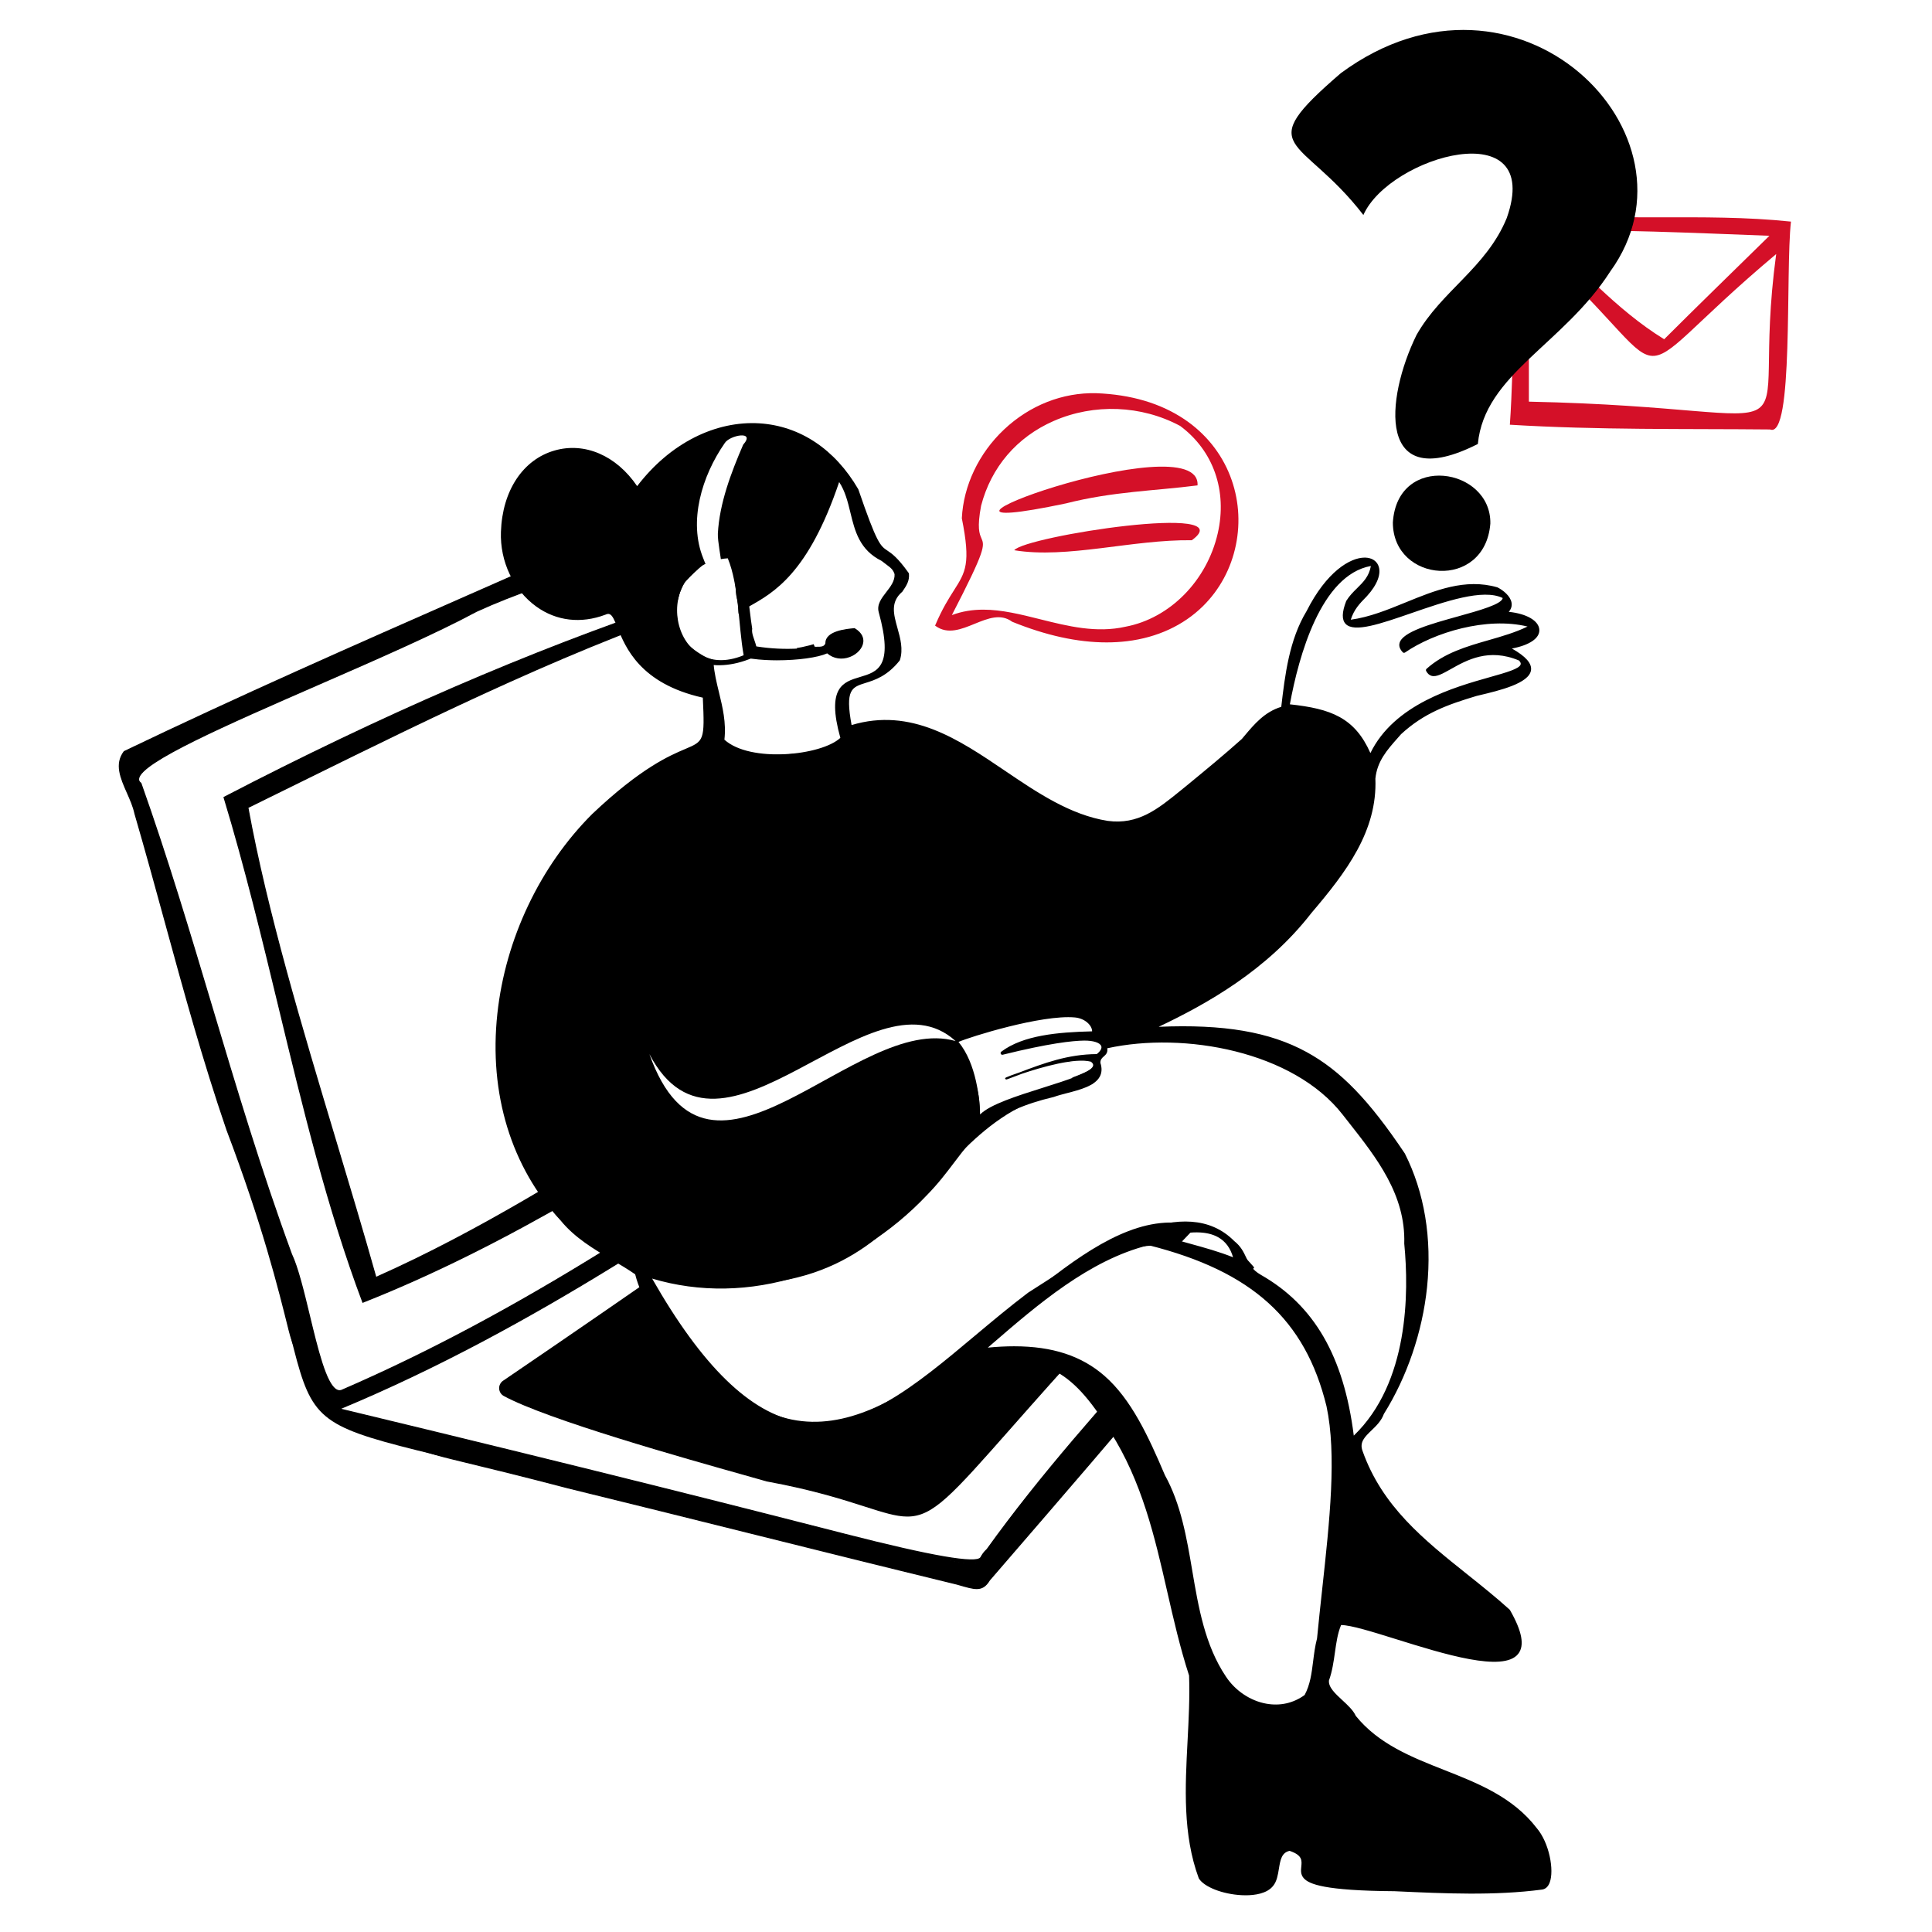 <svg width="245" height="245" viewBox="0 0 245 245" fill="none" xmlns="http://www.w3.org/2000/svg">
<rect x="0" y="0" width="245" height="245" fill="#333333" stroke="none"/>
<g clip-path="url(#clip0_793_16440)">
<path d="M0 0H245V245H0V0Z" fill="white"/>
<g clip-path="url(#clip1_793_16440)">
<path d="M16.748 96.807L41.676 178.596L124.299 200.167L169.273 145.855L120.83 129.934L94.785 63.577L16.748 96.807Z" fill="white"/>
<path d="M121.172 128.646C126.875 134.989 175.063 142.697 170.236 146.294C156.176 164.916 141.165 182.209 125.488 200.364C124.555 201.902 123.61 201.531 121.373 200.89C104.741 196.842 88.829 192.794 71.989 188.672C27.397 176.962 45.534 187.409 28.779 143.273C24.199 129.895 21.096 116.839 17.11 103.165C16.537 100.434 13.977 97.663 15.752 95.308C32.58 87.235 48.799 80.191 66.022 72.601C100.195 61.438 92.988 60.6 98.127 69.174C106.107 89.189 113.723 108.196 121.172 128.646L121.172 128.646ZM93.983 64.698C83.715 70.465 71.519 72.441 60.418 77.525C46.433 85.068 14.152 96.675 17.868 99.327C24.933 119.241 29.59 138.969 36.961 159.042C39.103 163.563 40.652 177.21 43.312 176.316C70.865 164.4 94.135 147.067 119.265 130.043C111.422 109.044 103.028 86.182 93.984 64.698L93.983 64.698ZM121.8 131.038C96.652 148.139 71.704 166.77 43.06 178.666C134.65 200.717 121.511 199.776 125.175 196.478C137.804 178.869 154.09 163.749 167.486 146.249C152.777 140.817 136.094 137.939 121.8 131.038Z" fill="black"/>
<path d="M123.861 201.515C123.295 201.515 122.604 201.316 121.687 201.05L121.354 200.954C112.49 198.797 103.66 196.597 95.121 194.47C87.606 192.597 79.835 190.661 71.973 188.737C66.118 187.199 61.303 186.034 57.434 185.097C45.542 182.219 38.598 176.756 36.6 168.709C35.272 163.362 33.265 155.28 28.716 143.297C25.688 134.452 23.356 125.936 20.888 116.919C19.663 112.446 18.397 107.821 17.045 103.184C16.861 102.307 16.468 101.418 16.088 100.558C15.256 98.675 14.47 96.896 15.697 95.268L15.707 95.254L15.722 95.247C30.524 88.146 44.749 81.888 59.809 75.262C61.871 74.355 63.933 73.448 65.995 72.539C74.461 69.773 80.314 67.668 84.587 66.131C91.469 63.656 95.454 63.6 96.545 65.964C96.938 66.816 97.427 67.876 98.185 69.14L99.352 72.065C106.96 91.142 114.145 109.159 121.23 128.611C124.088 131.764 137.677 135.308 149.668 138.434C160.724 141.317 170.272 143.806 170.631 145.642C170.681 145.895 170.564 146.131 170.284 146.342C156.72 164.305 142.381 180.907 127.199 198.486L125.539 200.408C125.044 201.225 124.543 201.515 123.861 201.515ZM15.795 95.362C14.63 96.924 15.398 98.663 16.211 100.504C16.594 101.37 16.99 102.265 17.176 103.151C18.526 107.785 19.793 112.41 21.017 116.884C23.485 125.898 25.817 134.413 28.843 143.251C33.394 155.24 35.402 163.326 36.73 168.677C38.715 176.671 45.627 182.101 57.465 184.967C61.335 185.903 66.151 187.069 72.006 188.607C79.867 190.531 87.638 192.467 95.153 194.339C103.693 196.467 112.522 198.667 121.389 200.824L121.724 200.921C123.738 201.503 124.571 201.745 125.43 200.329L127.097 198.398C142.279 180.819 156.62 164.215 170.182 146.254L170.196 146.24C170.44 146.058 170.539 145.871 170.499 145.668C170.157 143.915 160.188 141.316 149.634 138.564C137.612 135.43 123.986 131.877 121.121 128.691L121.108 128.669C114.022 109.215 106.836 91.194 99.227 72.115L98.065 69.199C97.308 67.939 96.817 66.875 96.423 66.02C95.367 63.731 91.436 63.81 84.633 66.257C80.359 67.795 74.505 69.9 66.043 72.665C63.984 73.572 61.924 74.479 59.864 75.385C44.809 82.009 30.59 88.264 15.795 95.362ZM123.123 198.318C121.562 198.318 117.777 197.35 107.262 194.659C95.701 191.702 76.353 186.751 43.043 178.731L42.843 178.683L43.033 178.604C67.309 168.522 89.149 153.45 110.271 138.873C114.037 136.274 117.931 133.587 121.761 130.983L121.793 130.961L121.828 130.978C130.422 135.126 139.996 137.853 149.256 140.491C155.347 142.226 161.645 144.02 167.509 146.186L167.595 146.217L167.539 146.289C161.37 154.349 154.488 162.015 147.833 169.428C140.07 178.076 132.041 187.019 125.229 196.517L125.22 196.528C124.802 196.904 124.605 197.252 124.446 197.533C124.175 198.012 124.001 198.319 123.123 198.319L123.123 198.318ZM43.275 178.649C76.462 186.64 95.758 191.577 107.295 194.529C118.182 197.315 123.86 198.294 124.329 197.466C124.492 197.179 124.694 196.821 125.124 196.433C131.94 186.931 139.968 177.987 147.733 169.338C154.367 161.949 161.225 154.309 167.377 146.28C161.542 144.131 155.278 142.346 149.219 140.62C139.966 137.984 130.4 135.259 121.805 131.116C117.985 133.713 114.103 136.392 110.348 138.984C89.275 153.526 67.487 168.562 43.275 178.649H43.275ZM43.062 176.425C42.917 176.425 42.775 176.386 42.634 176.308C41.267 175.553 40.194 171.1 39.156 166.794C38.443 163.832 37.704 160.769 36.9 159.071C33.02 148.505 29.844 137.875 26.772 127.595C24.011 118.355 21.157 108.801 17.811 99.369C17.585 99.201 17.483 98.994 17.509 98.753C17.733 96.608 28.679 91.831 40.267 86.774C47.634 83.559 55.252 80.234 60.386 77.465C65.272 75.227 70.428 73.573 75.413 71.972C81.7 69.954 88.201 67.868 93.95 64.639L94.016 64.602L94.045 64.671C102.1 83.806 109.538 103.762 116.732 123.06C117.604 125.4 118.469 127.721 119.328 130.02L119.346 130.069L119.302 130.099C115.29 132.817 111.269 135.581 107.381 138.255C86.356 152.709 66.498 166.362 43.339 176.378C43.25 176.409 43.156 176.424 43.062 176.425ZM93.95 64.793C88.205 68.008 81.724 70.088 75.454 72.101C70.472 73.7 65.321 75.353 60.445 77.586C55.311 80.356 47.691 83.681 40.321 86.897C28.769 91.939 17.858 96.7 17.642 98.767C17.622 98.965 17.708 99.131 17.907 99.272L17.924 99.285L17.931 99.305C21.281 108.745 24.138 118.308 26.901 127.557C29.972 137.835 33.148 148.463 37.024 159.019C37.832 160.724 38.572 163.794 39.287 166.762C40.318 171.04 41.384 175.464 42.699 176.19C42.897 176.3 43.09 176.32 43.291 176.252C66.432 166.244 86.285 152.594 107.304 138.144C111.178 135.48 115.184 132.726 119.183 130.017C118.323 127.714 117.464 125.411 116.606 123.107C109.421 103.833 101.993 83.903 93.95 64.793H93.95Z" fill="black"/>
<path d="M28.411 101.112C46.615 91.661 65.608 83.129 85.483 76.433C94.82 72.752 91.492 71.463 97.348 86.659C100.527 96.568 113.842 128.137 109.031 129.159C88.511 142.125 68.879 156.094 46.012 165.138C38.424 144.982 34.891 122.434 28.411 101.112V101.112ZM47.668 161.995C68.724 152.657 87.422 138.436 107.936 127.014C103.059 110.057 97.26 92.971 92.1 75.665C71.306 82.356 51.437 92.597 31.433 102.403C34.819 121.004 42.145 142.364 47.668 161.995Z" fill="black"/>
<path d="M45.974 165.225L45.95 165.161C41.484 153.3 38.361 140.355 35.34 127.836C33.214 119.023 31.015 109.909 28.347 101.132L28.331 101.078L28.381 101.053C48.508 90.603 67.179 82.529 85.462 76.37C86.709 75.878 87.748 75.421 88.582 75.054C90.493 74.213 91.546 73.75 92.312 74.089C93.192 74.479 93.661 75.888 94.689 78.975C95.306 80.828 96.151 83.365 97.412 86.635C98.163 88.978 99.473 92.509 100.989 96.597C105.482 108.71 111.635 125.3 109.8 128.632C109.623 128.953 109.373 129.152 109.057 129.222C105.297 131.599 101.506 134.048 97.84 136.416C81.555 146.935 64.716 157.813 46.037 165.2L45.973 165.225L45.974 165.225ZM28.492 101.146C31.154 109.911 33.348 119.007 35.471 127.805C38.485 140.298 41.602 153.214 46.051 165.05C64.692 157.668 81.506 146.807 97.767 136.303C101.436 133.932 105.231 131.481 108.995 129.102L109.017 129.093C109.303 129.033 109.52 128.861 109.682 128.567C111.488 125.289 105.347 108.732 100.863 96.644C99.346 92.554 98.036 89.022 97.285 86.68C96.025 83.41 95.179 80.871 94.562 79.017C93.547 75.969 93.083 74.578 92.257 74.212C91.546 73.897 90.512 74.351 88.636 75.177C87.801 75.544 86.761 76.002 85.508 76.496C67.243 82.65 48.595 90.712 28.492 101.146V101.146ZM47.625 162.088L47.604 162.013C45.991 156.281 44.189 150.284 42.447 144.484C38.179 130.277 33.765 115.587 31.368 102.416L31.358 102.366L31.404 102.343C33.626 101.254 35.846 100.159 38.066 99.065C55.531 90.454 73.591 81.551 92.08 75.601L92.145 75.58L92.165 75.646C94.464 83.357 96.925 91.135 99.305 98.658C102.251 107.967 105.297 117.594 108.001 126.995L108.015 127.046L107.969 127.072C100.126 131.439 92.438 136.285 85.003 140.972C73.058 148.501 60.705 156.287 47.696 162.057L47.625 162.088ZM31.509 102.442C33.907 115.593 38.314 130.26 42.576 144.445C44.311 150.22 46.105 156.191 47.712 161.902C60.686 156.14 73.012 148.371 84.931 140.858C92.353 136.18 100.027 131.343 107.857 126.981C105.157 117.598 102.117 107.99 99.177 98.698C96.804 91.197 94.35 83.441 92.056 75.75C73.598 81.697 55.566 90.587 38.126 99.185C35.921 100.273 33.716 101.36 31.509 102.442ZM63.833 175.15C109.752 143.902 117.835 136.415 121.922 136.281C124.519 136.196 157.062 149.902 157.002 149.964C105.093 203.079 126.934 193.239 97.292 187.808C97.259 187.802 97.226 187.795 97.194 187.785C92.358 186.386 70.333 180.452 63.924 176.972C63.22 176.59 63.171 175.6 63.833 175.15Z" fill="black"/>
<path d="M115.061 192.318C113.616 192.318 111.991 191.797 109.645 191.046C106.858 190.153 103.04 188.93 97.28 187.875C97.245 187.868 97.21 187.86 97.175 187.85C96.531 187.663 95.592 187.399 94.403 187.065C86.937 184.966 69.453 180.051 63.892 177.031C63.721 176.939 63.576 176.804 63.472 176.639C63.368 176.474 63.309 176.285 63.3 176.09C63.289 175.896 63.329 175.701 63.416 175.527C63.503 175.352 63.634 175.203 63.796 175.094C81.852 162.807 94.26 154.051 102.471 148.257C115.491 139.069 119.42 136.296 121.92 136.214C121.929 136.214 121.937 136.213 121.946 136.213C123.406 136.213 132.796 139.891 140.442 142.988C147.383 145.799 157.014 149.825 157.064 149.936L157.082 149.978L157.05 150.011C142.702 164.692 134.014 174.535 128.266 181.048C120.656 189.669 118.318 192.318 115.061 192.318ZM121.949 136.348C121.941 136.348 121.933 136.348 121.925 136.348C119.465 136.429 115.543 139.197 102.548 148.366C94.337 154.161 81.929 162.917 63.871 175.205C63.729 175.302 63.613 175.433 63.537 175.587C63.46 175.741 63.425 175.912 63.434 176.084C63.442 176.255 63.494 176.422 63.586 176.567C63.677 176.712 63.805 176.832 63.956 176.913C69.504 179.925 86.978 184.838 94.439 186.936C95.629 187.27 96.568 187.534 97.213 187.721C97.243 187.729 97.273 187.737 97.304 187.742C103.073 188.799 106.895 190.023 109.686 190.917C112.001 191.659 113.608 192.173 115.036 192.173C118.266 192.174 120.588 189.543 128.165 180.959C133.906 174.454 142.577 164.63 156.89 149.981C156.043 149.586 148.22 146.281 140.243 143.052C129.402 138.664 123.081 136.348 121.949 136.348Z" fill="black"/>
</g>
<g clip-path="url(#clip2_793_16440)">
<path d="M194.22 28.577L226.561 29.271L225.241 53.492L192.438 52.981L193.456 31.213L194.22 28.577Z" fill="white"/>
<path d="M191.468 53.859C192.055 45.669 191.726 33.859 193.678 26.828C204.582 28.272 215.781 26.911 227.115 28.102C226.394 34.529 227.485 55.696 224.463 54.461C213.609 54.355 202.704 54.544 191.468 53.859ZM193.88 50.934C232.957 51.751 221.624 58.944 225.241 32.217C203.726 50.261 214.761 49.105 193.88 30.582V50.934ZM211.037 43.021C215.254 38.803 219.829 34.375 224.383 29.899C214.962 29.546 204.475 29.051 195.16 29.273C200.228 33.745 204.843 39.209 211.037 43.021Z" fill="#D41028"/>
</g>
<g clip-path="url(#clip3_793_16440)">
<path d="M172.892 27.263C164.974 17.009 158.515 19.186 170.043 9.27C192.353 -7.168 216.793 17.027 204.203 34.42C198.233 43.71 188.251 47.469 187.408 56.301C174.484 62.841 175.685 50.53 179.627 42.486C182.786 36.89 188.485 33.962 191.072 27.653C195.838 14.191 176.226 19.766 172.892 27.263V27.263Z" fill="black"/>
<path d="M188.993 66.395C188.32 74.905 176.648 73.915 176.631 66.268C177.184 57.387 189.124 59.291 188.993 66.395Z" fill="black"/>
</g>
<g clip-path="url(#clip4_793_16440)">
<path d="M82.417 161.913C118.753 168.587 114.534 140.994 137.392 137.869C140.74 137.491 138.285 132.624 141.404 132.366C178.964 127.949 186.374 166.71 171.576 182.332C170.585 174.384 167.87 166.388 159.971 161.879C136.748 131.422 110.132 215.657 82.417 161.913Z" fill="white"/>
<path d="M124.86 171.07C130.18 166.48 140.307 157.655 146.458 157.976C157.767 160.904 165.866 166.595 168.659 179.571C169.21 189.597 169.875 231.901 154.068 210.754C150.609 202.605 151.452 194.494 147.261 186.157C142.152 174.471 137.914 169.928 124.86 171.07L124.86 171.07ZM106.717 93.611C104.787 96.073 92.178 96.889 91.643 93.138C92.409 88.944 88.529 84.045 91.43 79.431C98.322 74.588 104.345 69.787 106.373 60.836C109.702 68.548 107.174 66.894 113.588 73.019C113.446 75.329 110.757 75.592 111.71 78.574C115.028 90.809 102.915 81.376 106.717 93.611V93.611ZM104.92 82.697C106.186 84.542 111.666 82.205 108.143 79.764C103.435 81.946 98.421 83.714 91.987 81.174C91.82 84.605 102.572 83.743 104.92 82.697V82.697ZM180.938 84.963C182.477 86.949 191.455 79.648 192.823 84.508C186.627 87.616 177.318 87.887 173.778 95.82C172.155 91.471 168.166 89.709 163.413 89.434C164.288 83.937 167.411 72.55 174.002 71.611C162.252 88.278 183.943 72.585 190.699 75.758C190.287 78.158 174.613 79.379 178.037 82.679C182.469 79.831 188.365 78.08 194.085 79.413C190.451 81.443 184.793 81.514 180.938 84.963ZM120.063 130.551C140.203 123.311 144.2 133.673 133.981 134.657C147.346 134.51 128.08 138.204 124.165 141.675C124.695 138.227 122.472 133.349 120.063 130.551Z" fill="white"/>
<path d="M89.258 88.429C89.257 88.41 89.25 88.392 89.238 88.378C89.227 88.364 89.21 88.354 89.192 88.35C77.139 85.682 79.214 76.619 76.718 77.827C69.352 80.604 63.416 74.197 63.658 67.448C64.029 56.35 75.084 53.379 80.727 61.78C80.758 61.827 80.826 61.83 80.86 61.785C88.871 51.295 102.177 50.849 108.717 62.094C108.72 62.099 108.723 62.105 108.725 62.11C112.462 73.002 111.34 67.419 115.117 72.734C115.127 72.747 115.133 72.763 115.134 72.78C115.199 73.586 114.887 74.133 114.33 74.938C114.326 74.943 114.322 74.948 114.317 74.952C111.574 77.319 114.985 80.513 113.994 83.658C113.99 83.669 113.984 83.68 113.977 83.689C110.089 88.553 106.405 84.213 107.872 92.025C107.874 92.036 107.878 92.047 107.885 92.057C107.892 92.066 107.9 92.075 107.91 92.081C107.92 92.087 107.932 92.091 107.943 92.093C107.955 92.094 107.967 92.093 107.978 92.09C120.722 88.222 128.815 102.403 140.454 104.229C144.691 104.797 147.281 102.378 150.495 99.79C152.948 97.772 155.187 95.936 157.572 93.806C157.575 93.804 157.578 93.801 157.581 93.798C158.961 92.168 160.289 90.425 162.549 89.753C162.564 89.749 162.578 89.74 162.588 89.728C162.599 89.716 162.605 89.701 162.607 89.685C163.07 85.736 163.601 81.191 165.806 77.562C170.853 67.576 177.951 70.327 173.25 75.502C172.402 76.376 171.593 77.141 171.143 78.615C171.125 78.674 171.175 78.736 171.236 78.728C177.5 77.929 183.31 72.728 189.835 74.605C189.841 74.607 189.847 74.609 189.853 74.612C190.859 75.122 192.269 76.394 191.169 77.572C191.158 77.583 191.15 77.597 191.147 77.613C191.143 77.628 191.145 77.644 191.15 77.659C191.155 77.674 191.165 77.686 191.177 77.696C191.19 77.706 191.205 77.711 191.22 77.713C195.798 78.132 196.762 81.215 191.565 82.134C191.548 82.137 191.533 82.145 191.52 82.158C191.508 82.17 191.5 82.186 191.497 82.203C191.494 82.22 191.497 82.237 191.505 82.253C191.512 82.268 191.524 82.281 191.54 82.289C197.843 85.774 190.591 87.311 187.218 88.121L187.213 88.123C183.544 89.227 180.504 90.308 177.584 93.003C177.581 93.005 177.579 93.008 177.577 93.01C176.067 94.738 174.535 96.235 174.283 98.72C174.283 98.724 174.283 98.728 174.283 98.733C174.547 105.466 170.41 110.753 166.201 115.691C161.003 122.4 154.149 126.653 146.648 130.198C146.565 130.237 146.598 130.359 146.689 130.355C163.488 129.593 169.936 134.249 178.033 146.339C178.035 146.343 178.037 146.346 178.039 146.35C183.273 156.725 181.147 170.018 175.374 179.241C175.371 179.245 175.369 179.249 175.368 179.253C174.64 181.31 171.923 182.005 172.652 184.012C175.97 193.429 184.437 197.963 191.348 204.215C191.355 204.222 191.361 204.229 191.365 204.237C198.964 217.493 174.795 205.945 170.035 205.938C170.018 205.938 170.002 205.944 169.988 205.953C169.974 205.962 169.963 205.976 169.957 205.991C169.085 208.018 169.249 210.723 168.403 213.057C168.4 213.064 168.399 213.072 168.398 213.079C168.233 214.693 171.101 216.048 171.807 217.652C171.81 217.658 171.813 217.664 171.818 217.669C177.723 225.008 188.879 224.226 194.761 231.894C196.692 234.138 197.347 239.249 195.534 239.486C189.462 240.288 183.155 239.983 176.855 239.693C158.496 239.567 168.579 236.258 163.571 234.58C163.555 234.574 163.538 234.573 163.521 234.577C161.626 234.966 162.439 237.718 161.351 239.061C159.659 241.219 153.308 240.01 152.147 238.145C152.143 238.139 152.14 238.132 152.137 238.125C149.15 230.035 151.237 220.99 150.922 212.463C150.921 212.455 150.92 212.447 150.918 212.44C147.517 201.962 147.008 191.034 140.898 181.473C135.635 172.883 132.146 172.157 124.087 172.178C124.072 172.178 124.057 172.182 124.044 172.19C117.601 175.948 111.138 181.321 102.829 181.283C96.139 181.399 90.824 177.322 86.977 172.047C84.668 168.657 81.732 165.765 80.674 161.546C80.669 161.526 80.657 161.509 80.641 161.498C77.636 159.408 73.743 157.806 71.211 154.701C57.805 140.257 61.939 116.552 75.192 103.322C88.824 90.4 89.733 98.645 89.259 88.428L89.258 88.429ZM82.521 162.096C101.342 195.198 114.196 176.309 130.46 164.03C130.462 164.029 130.464 164.027 130.466 164.026C137.72 159.428 149.803 150.782 156.428 157.481C158.232 158.913 157.668 160.548 159.83 161.783C167.714 166.276 170.536 173.951 171.556 182.166C171.558 182.181 171.564 182.196 171.574 182.208C171.584 182.22 171.597 182.23 171.611 182.235C171.626 182.24 171.642 182.241 171.657 182.238C171.672 182.235 171.687 182.228 171.698 182.217C177.989 176.237 179.034 166.16 178.211 157.706C178.21 157.704 178.21 157.701 178.21 157.698C178.41 151.045 174.224 146.196 170.353 141.245C163.758 132.793 149.479 130.786 140.337 132.813C140.292 132.823 140.267 132.869 140.275 132.914C140.47 133.934 139.37 133.767 139.412 134.814C140.426 137.865 135.808 138.163 133.608 138.975C133.606 138.976 133.604 138.977 133.601 138.977C122.96 141.485 122.675 146.148 117.431 151.482C108.547 160.866 95.18 165.792 82.617 161.974C82.545 161.953 82.484 162.03 82.521 162.096ZM125.124 171.042C139.252 169.619 143.097 176.52 147.6 187.119C147.601 187.122 147.602 187.124 147.603 187.126C151.918 194.905 150.285 205.152 155.359 212.696C157.541 215.992 162.088 217.553 165.528 215.05C165.539 215.042 165.549 215.031 165.555 215.018C166.724 212.848 166.479 210.376 167.146 207.803C167.147 207.799 167.148 207.796 167.148 207.792C168.2 196.886 169.969 185.919 168.347 178.303C165.259 165.694 156.891 160.594 145.673 157.773C145.659 157.769 145.645 157.769 145.631 157.773C137.823 159.712 131.152 165.643 125.058 170.898C124.996 170.951 125.043 171.05 125.124 171.042L125.124 171.042ZM106.68 93.646C106.691 93.635 106.699 93.621 106.703 93.606C106.707 93.591 106.706 93.575 106.702 93.56C103.09 80.646 115.401 91.486 111.561 77.599C111.085 75.85 113.678 74.692 113.576 72.803C113.575 72.794 113.573 72.784 113.57 72.775C113.31 71.969 112.889 71.824 111.881 71.024C111.877 71.021 111.872 71.018 111.868 71.016C107.445 68.821 108.644 64.128 106.47 60.973C106.431 60.916 106.341 60.931 106.319 60.996C100.377 78.651 93.53 75.017 90.91 80.367C90.908 80.37 90.907 80.373 90.905 80.376C89.058 84.95 92.305 88.92 91.728 93.807C91.726 93.82 91.727 93.833 91.732 93.846C91.736 93.859 91.744 93.87 91.754 93.879C94.984 96.856 104.222 96 106.68 93.646ZM180.988 84.917C184.61 81.66 189.795 81.56 193.883 79.516C193.953 79.481 193.942 79.374 193.867 79.355C188.714 78.029 181.885 80.024 178.094 82.638C178.077 82.649 178.057 82.654 178.037 82.652C178.017 82.65 177.998 82.64 177.984 82.626C174.892 79.369 190.568 77.956 190.699 75.814C190.699 75.797 190.695 75.781 190.686 75.766C190.677 75.752 190.664 75.74 190.649 75.733C184.955 72.862 167.507 84.919 170.835 76.277C170.837 76.27 170.84 76.265 170.844 76.259C171.888 74.565 173.637 73.958 173.985 71.73C173.994 71.672 173.942 71.62 173.885 71.629C166.892 72.822 164.265 84.767 163.429 89.348C163.42 89.396 163.455 89.438 163.503 89.443C168.619 89.987 171.709 91.051 173.706 95.651C173.712 95.665 173.722 95.678 173.735 95.687C173.748 95.696 173.763 95.701 173.779 95.701C173.795 95.702 173.81 95.698 173.824 95.689C173.837 95.681 173.848 95.669 173.855 95.654C178.678 85.549 195.311 86.292 192.706 83.648C186.015 80.812 182.321 87.564 180.969 85.025C180.96 85.007 180.957 84.987 180.96 84.968C180.964 84.948 180.973 84.931 180.988 84.917ZM121.405 132.162C123.354 134.487 124.078 138.36 124.159 141.454C124.161 141.527 124.251 141.562 124.301 141.508C126.872 138.661 141.191 136.607 138.405 134.514C135.191 133.617 126.123 137.312 127.829 136.683C131.661 135.269 134.878 133.829 139.102 133.804C139.122 133.804 139.14 133.797 139.156 133.785C140.597 132.644 139.504 131.804 137.474 131.826C134.253 131.862 128.676 133.238 127.124 133.622C127.036 133.644 126.981 133.529 127.053 133.475C129.945 131.289 134.801 131.007 138.543 130.918C138.564 130.918 138.585 130.91 138.6 130.895C138.616 130.88 138.625 130.861 138.627 130.839C138.672 129.991 137.692 129.015 136.326 128.892C131.98 128.499 122.663 131.454 121.43 132.036C121.381 132.059 121.37 132.12 121.405 132.162L121.405 132.162ZM147.806 156.948C150.421 157.799 153.607 158.458 156.408 159.6C156.472 159.626 156.538 159.566 156.521 159.499C155.436 155.436 151.197 155.811 147.809 156.786C147.73 156.809 147.727 156.922 147.806 156.948Z" fill="black"/>
<path d="M157.968 240.345C157.774 240.345 157.592 240.339 157.43 240.331C155.023 240.201 152.703 239.292 152.033 238.216C152.025 238.203 152.017 238.188 152.012 238.172C149.974 232.653 150.29 226.616 150.596 220.778C150.739 218.038 150.888 215.204 150.788 212.475C149.644 208.949 148.816 205.326 148.015 201.821C146.449 194.964 144.828 187.873 140.784 181.545C135.577 173.045 132.252 172.296 124.1 172.312C122.844 173.046 121.558 173.858 120.314 174.644C115.045 177.974 109.596 181.417 102.916 181.417C102.886 181.417 102.858 181.417 102.828 181.417C102.734 181.419 102.64 181.42 102.547 181.42C95.2 181.42 89.973 176.383 86.869 172.126C86.272 171.249 85.624 170.395 84.998 169.568C83.2 167.196 81.342 164.743 80.548 161.597C79.64 160.966 78.667 160.39 77.638 159.78C75.299 158.395 72.881 156.962 71.106 154.786C64.829 148.022 61.973 138.7 63.071 128.542C64.096 119.061 68.479 109.834 75.097 103.227C81.293 97.354 84.932 95.813 86.887 94.985C89.28 93.972 89.379 93.93 89.126 88.472C81.164 86.697 79.303 82.07 78.302 79.582C77.938 78.679 77.675 78.026 77.301 77.882C77.156 77.825 76.984 77.847 76.776 77.948C73.669 79.12 70.562 78.754 68.017 76.925C65.111 74.836 63.389 71.203 63.524 67.443C63.698 62.234 66.304 58.282 70.324 57.13C74.152 56.032 78.16 57.763 80.797 61.647C82.883 58.931 85.331 56.851 88.075 55.465C90.721 54.128 93.567 53.512 96.304 53.684C101.441 54.006 105.891 56.969 108.833 62.027C108.84 62.039 108.846 62.053 108.851 62.066C111.207 68.935 111.624 69.214 112.537 69.826C113.083 70.192 113.831 70.694 115.226 72.656C115.249 72.69 115.264 72.73 115.267 72.769C115.338 73.644 114.985 74.226 114.439 75.014C114.429 75.029 114.417 75.042 114.404 75.053C112.892 76.358 113.317 77.883 113.809 79.648C114.176 80.963 114.554 82.322 114.121 83.698C114.112 83.725 114.098 83.751 114.081 83.773C112.504 85.746 110.926 86.24 109.773 86.6C108.029 87.145 107.15 87.42 107.992 91.946C115.542 89.682 121.582 93.773 127.424 97.729C131.506 100.494 135.727 103.353 140.475 104.098C144.345 104.617 146.836 102.59 149.722 100.244C149.949 100.06 150.178 99.873 150.411 99.686L150.65 99.489C152.979 97.574 155.178 95.765 157.483 93.707L157.785 93.348C159.054 91.837 160.367 90.274 162.478 89.635C162.946 85.642 163.48 81.133 165.692 77.493C168.226 72.478 171.219 70.71 173.058 70.71C173.091 70.71 173.122 70.711 173.154 70.712C173.935 70.739 174.529 71.101 174.784 71.706C175.206 72.707 174.683 74.123 173.348 75.591L173.192 75.753C172.429 76.535 171.709 77.274 171.292 78.586C173.653 78.271 175.994 77.315 178.26 76.389C181.969 74.874 185.805 73.307 189.871 74.477C189.886 74.481 189.9 74.486 189.913 74.493C190.636 74.859 191.533 75.584 191.681 76.421C191.755 76.837 191.637 77.23 191.332 77.59C193.606 77.82 195.159 78.731 195.206 79.873C195.251 80.941 193.953 81.821 191.726 82.241C193.475 83.228 194.268 84.125 194.151 84.981C193.922 86.663 190.136 87.564 187.63 88.161L187.248 88.252C183.618 89.344 180.605 90.396 177.673 93.102C177.531 93.264 177.389 93.427 177.245 93.588C175.905 95.1 174.639 96.528 174.415 98.734C174.676 105.378 170.726 110.588 166.302 115.778C160.654 123.067 153.017 127.32 146.933 130.211C155.206 129.86 160.999 130.85 165.688 133.411C169.996 135.764 173.604 139.488 178.143 146.266L178.157 146.291C180.636 151.203 181.607 157.065 180.966 163.242C180.38 168.895 178.435 174.599 175.49 179.306C175.176 180.185 174.507 180.828 173.916 181.396C173.092 182.189 172.379 182.873 172.776 183.967C175.26 191.017 180.531 195.226 186.112 199.682C187.887 201.1 189.722 202.566 191.436 204.117C191.453 204.132 191.468 204.15 191.48 204.171C193.024 206.864 193.363 208.686 192.515 209.742C190.623 212.101 183.104 209.756 177.062 207.872C173.994 206.916 171.342 206.088 170.067 206.072C169.633 207.095 169.464 208.285 169.285 209.544C169.117 210.731 168.942 211.959 168.528 213.102C168.442 213.957 169.311 214.761 170.232 215.612C170.912 216.24 171.614 216.89 171.926 217.591C174.808 221.169 179.042 222.838 183.138 224.452C187.423 226.141 191.855 227.887 194.866 231.813C196.465 233.671 197.112 237.175 196.516 238.736C196.317 239.257 195.983 239.562 195.55 239.619C189.543 240.412 183.208 240.12 177.082 239.838L176.848 239.827C167.9 239.766 165.998 238.919 165.341 238.188C164.917 237.716 164.969 237.199 165.019 236.7C165.096 235.926 165.163 235.257 163.537 234.71C162.514 234.926 162.358 235.884 162.177 236.992C162.051 237.768 161.92 238.57 161.454 239.145C160.671 240.144 159.1 240.345 157.968 240.345V240.345ZM124.391 172.045C132.286 172.045 135.821 172.932 141.011 181.403C145.078 187.768 146.704 194.882 148.276 201.762C149.076 205.263 149.903 208.883 151.044 212.399C151.05 212.417 151.054 212.438 151.054 212.459C151.156 215.201 151.007 218.043 150.863 220.792C150.558 226.603 150.243 232.611 152.262 238.079C152.877 239.066 155.155 239.94 157.445 240.064C159.243 240.161 160.629 239.766 161.246 238.979C161.668 238.457 161.793 237.691 161.914 236.949C162.095 235.841 162.281 234.695 163.493 234.446C163.532 234.438 163.574 234.441 163.613 234.453C165.451 235.069 165.363 235.95 165.285 236.727C165.239 237.189 165.195 237.625 165.54 238.01C166.449 239.021 170.044 239.514 176.856 239.56L177.094 239.571C183.209 239.853 189.531 240.144 195.516 239.355C195.849 239.311 196.102 239.071 196.266 238.641C196.825 237.178 196.18 233.749 194.659 231.981C191.688 228.108 187.292 226.376 183.04 224.701C178.91 223.073 174.64 221.391 171.713 217.753C171.702 217.739 171.692 217.724 171.685 217.707C171.397 217.053 170.713 216.42 170.051 215.809C169.123 214.95 168.163 214.063 168.264 213.066C168.266 213.048 168.271 213.03 168.277 213.012C168.682 211.895 168.854 210.681 169.021 209.507C169.204 208.218 169.377 207.001 169.834 205.939C169.868 205.858 169.947 205.805 170.034 205.805C171.336 205.807 174.027 206.646 177.142 207.617C183.106 209.477 190.529 211.792 192.307 209.575C193.067 208.629 192.712 206.857 191.252 204.31C189.545 202.766 187.715 201.305 185.945 199.891C180.581 195.607 175.034 191.178 172.525 184.057C172.069 182.801 172.877 182.025 173.731 181.204C174.331 180.627 174.95 180.032 175.241 179.209C175.245 179.197 175.252 179.183 175.26 179.17C180.548 170.723 183.421 157.317 177.919 146.411C170.127 134.776 163.769 129.715 146.694 130.489C146.644 130.492 146.594 130.476 146.554 130.447C146.514 130.417 146.485 130.373 146.473 130.325C146.46 130.276 146.465 130.225 146.487 130.18C146.508 130.135 146.545 130.099 146.59 130.078C152.683 127.198 160.407 122.951 166.095 115.61C170.488 110.456 174.406 105.292 174.149 98.739L174.148 98.73L174.15 98.708C174.382 96.416 175.676 94.956 177.045 93.411C177.188 93.25 177.332 93.088 177.476 92.924L177.491 92.907C180.461 90.166 183.634 89.061 187.174 87.996L187.568 87.901C189.855 87.357 193.682 86.446 193.887 84.946C193.989 84.202 193.177 83.348 191.475 82.407C191.435 82.386 191.403 82.353 191.384 82.312C191.364 82.272 191.358 82.226 191.365 82.182C191.372 82.137 191.393 82.096 191.425 82.064C191.457 82.032 191.497 82.011 191.542 82.004C194.094 81.552 194.97 80.613 194.94 79.885C194.906 79.065 193.723 78.077 191.208 77.847C191.168 77.843 191.129 77.829 191.097 77.804C191.065 77.78 191.04 77.747 191.025 77.709C191.011 77.671 191.007 77.629 191.015 77.589C191.023 77.549 191.043 77.512 191.071 77.482C191.365 77.167 191.482 76.826 191.418 76.469C191.296 75.776 190.513 75.097 189.792 74.732C185.82 73.59 182.028 75.139 178.361 76.638C176.056 77.579 173.673 78.553 171.252 78.862C171.216 78.866 171.18 78.862 171.146 78.848C171.112 78.835 171.082 78.813 171.058 78.785C171.034 78.757 171.018 78.723 171.01 78.687C171.003 78.65 171.004 78.613 171.015 78.577C171.447 77.161 172.202 76.387 173.001 75.567L173.154 75.409C174.394 74.045 174.912 72.698 174.538 71.811C174.322 71.299 173.827 71.003 173.145 70.98C173.116 70.979 173.086 70.978 173.057 70.978C171.164 70.978 168.254 73.016 165.925 77.623C163.732 81.233 163.206 85.727 162.741 89.692C162.73 89.786 162.67 89.857 162.587 89.882C160.533 90.492 159.24 92.032 157.989 93.52C157.887 93.642 157.785 93.764 157.683 93.885L157.662 93.906C155.352 95.969 153.151 97.779 150.82 99.696L150.579 99.894C150.349 100.079 150.119 100.266 149.89 100.452C146.957 102.837 144.424 104.897 140.437 104.363C135.627 103.608 131.381 100.732 127.274 97.951C121.204 93.84 115.47 89.957 108.017 92.219C107.988 92.228 107.957 92.23 107.926 92.226C107.896 92.222 107.867 92.212 107.841 92.196C107.815 92.18 107.792 92.159 107.775 92.134C107.758 92.109 107.746 92.08 107.74 92.05C106.837 87.239 107.912 86.903 109.694 86.346C110.874 85.976 112.343 85.517 113.868 83.612C114.274 82.313 113.907 80.995 113.552 79.721C113.058 77.947 112.591 76.271 114.224 74.857C114.732 74.123 115.061 73.581 115.002 72.803C113.64 70.888 112.916 70.403 112.388 70.049C111.395 69.383 110.984 69.108 108.598 62.155C105.706 57.184 101.333 54.268 96.288 53.951C90.659 53.598 85.078 56.483 80.966 61.867C80.945 61.894 80.918 61.915 80.887 61.93C80.857 61.944 80.823 61.952 80.789 61.951C80.754 61.95 80.721 61.941 80.691 61.924C80.661 61.908 80.635 61.884 80.616 61.855C78.046 58.03 74.131 56.318 70.398 57.388C66.493 58.506 63.961 62.363 63.791 67.452C63.66 71.124 65.338 74.671 68.172 76.708C70.643 78.484 73.661 78.837 76.671 77.702C76.938 77.572 77.179 77.548 77.397 77.632C77.88 77.819 78.16 78.516 78.549 79.482C79.603 82.1 81.365 86.481 89.221 88.22C89.317 88.241 89.386 88.324 89.391 88.422V88.423C89.655 94.103 89.454 94.189 86.991 95.231C85.052 96.052 81.442 97.581 75.283 103.419C62.378 116.302 57.7 139.948 71.308 154.61C73.058 156.756 75.456 158.177 77.774 159.55C78.814 160.166 79.796 160.748 80.716 161.388C80.759 161.418 80.79 161.463 80.803 161.514C81.58 164.616 83.426 167.051 85.21 169.407C85.839 170.236 86.488 171.093 87.087 171.972C90.151 176.174 95.313 181.152 102.551 181.152C102.642 181.152 102.733 181.151 102.826 181.15L102.913 181.15C109.52 181.15 114.934 177.728 120.171 174.418C121.42 173.628 122.712 172.812 123.976 172.075C124.009 172.056 124.046 172.045 124.085 172.045C124.187 172.045 124.289 172.044 124.391 172.044L124.391 172.045ZM161.769 216.421C161.358 216.421 160.941 216.383 160.52 216.307C158.435 215.931 156.464 214.609 155.247 212.77C152.545 208.752 151.724 203.91 150.929 199.227C150.229 195.099 149.505 190.83 147.486 187.191L147.477 187.17C145.388 182.255 143.235 177.599 139.883 174.673C136.392 171.625 131.705 170.514 125.137 171.175C125.091 171.18 125.044 171.17 125.003 171.146C124.963 171.123 124.932 171.087 124.913 171.044C124.895 171.002 124.891 170.955 124.901 170.911C124.912 170.867 124.936 170.827 124.971 170.797L125.6 170.254C131.425 165.224 138.027 159.523 145.598 157.643C145.633 157.635 145.67 157.635 145.706 157.644C152.003 159.227 156.591 161.331 160.144 164.265C164.279 167.679 167.005 172.261 168.477 178.271C169.796 184.465 168.889 192.793 167.93 201.609C167.709 203.637 167.48 205.734 167.281 207.805L167.274 207.84C167.022 208.813 166.9 209.781 166.783 210.718C166.589 212.262 166.406 213.72 165.673 215.082C165.656 215.112 165.633 215.139 165.606 215.159C164.458 215.994 163.15 216.421 161.769 216.421H161.769ZM128.597 170.724C133.468 170.724 137.162 171.943 140.059 174.472C143.454 177.435 145.621 182.121 147.723 187.067C149.761 190.741 150.489 195.032 151.193 199.183C151.982 203.837 152.799 208.65 155.47 212.622C156.648 214.402 158.553 215.681 160.568 216.044C162.329 216.363 164.015 215.983 165.442 214.948C166.148 213.632 166.328 212.2 166.518 210.685C166.636 209.74 166.759 208.762 167.016 207.77C167.215 205.707 167.443 203.609 167.664 201.58C168.622 192.786 169.526 184.479 168.217 178.331C165.519 167.318 158.769 161.207 145.651 157.906C138.147 159.773 131.574 165.449 125.775 170.456L125.268 170.894C126.435 170.781 127.543 170.724 128.597 170.724L128.597 170.724ZM171.641 182.374C171.616 182.374 171.591 182.37 171.566 182.361C171.528 182.347 171.495 182.324 171.469 182.292C171.444 182.261 171.428 182.223 171.423 182.182C170.18 172.17 166.475 165.725 159.763 161.9C158.555 161.209 158.164 160.379 157.785 159.577C157.471 158.911 157.147 158.223 156.344 157.586L156.332 157.575C150.271 151.447 139.405 158.438 132.215 163.065C131.657 163.425 131.098 163.783 130.537 164.139C128.226 165.884 125.964 167.78 123.776 169.613C116.197 175.963 109.039 181.962 101.275 180.563C94.971 179.427 88.799 173.408 82.404 162.162C82.383 162.125 82.373 162.081 82.376 162.038C82.38 161.994 82.396 161.953 82.423 161.919C82.45 161.885 82.487 161.86 82.528 161.847C82.57 161.834 82.614 161.834 82.655 161.847C94.525 165.454 107.813 161.447 117.334 151.39C118.749 149.95 119.79 148.576 120.797 147.246C123.462 143.727 125.763 140.687 133.57 138.847C134.037 138.675 134.617 138.525 135.231 138.366C136.83 137.952 138.642 137.483 139.227 136.406C139.467 135.967 139.485 135.46 139.285 134.856L139.278 134.82C139.255 134.245 139.542 133.993 139.794 133.77C140.037 133.556 140.229 133.387 140.144 132.939C140.121 132.82 140.193 132.708 140.308 132.683C145.156 131.608 150.996 131.713 156.33 132.97C160.654 133.989 166.614 136.237 170.458 141.163C170.705 141.479 170.952 141.793 171.2 142.108C174.804 146.688 178.532 151.425 178.343 157.702C178.955 163.98 178.918 175.538 171.789 182.314C171.749 182.353 171.696 182.374 171.641 182.374ZM156.517 157.381C157.363 158.056 157.701 158.771 158.027 159.462C158.404 160.263 158.761 161.019 159.896 161.667C166.665 165.525 170.41 172.004 171.676 182.053C178.652 175.346 178.683 163.936 178.077 157.719L178.076 157.71V157.692C178.262 151.514 174.565 146.816 170.99 142.273C170.742 141.958 170.494 141.643 170.247 141.328C164.009 133.332 150.192 130.784 140.414 132.933C140.505 133.499 140.222 133.749 139.971 133.97C139.736 134.177 139.533 134.357 139.545 134.791C139.76 135.451 139.732 136.038 139.462 136.534C138.821 137.712 136.95 138.197 135.298 138.624C134.691 138.782 134.117 138.93 133.654 139.101L133.635 139.107C125.918 140.925 123.644 143.929 121.01 147.407C119.998 148.744 118.952 150.125 117.526 151.576C113.01 156.347 107.448 159.885 101.444 161.806C95.164 163.816 88.685 163.931 82.698 162.139C89.029 173.242 95.121 179.183 101.322 180.3C108.964 181.677 116.075 175.717 123.604 169.408C125.795 167.573 128.06 165.675 130.379 163.924L130.392 163.915C130.928 163.575 131.488 163.214 132.071 162.84C139.331 158.168 150.303 151.109 156.517 157.381ZM156.439 159.74C156.412 159.74 156.384 159.735 156.358 159.724C154.606 159.01 152.709 158.487 150.876 157.981C149.777 157.679 148.74 157.393 147.764 157.075C147.72 157.061 147.681 157.033 147.654 156.995C147.627 156.957 147.613 156.911 147.614 156.865C147.615 156.818 147.63 156.772 147.659 156.735C147.687 156.698 147.727 156.67 147.772 156.658C150.776 155.794 153.079 155.797 154.619 156.669C155.623 157.237 156.306 158.178 156.649 159.465C156.66 159.505 156.659 159.546 156.647 159.585C156.636 159.624 156.613 159.659 156.582 159.685C156.543 159.72 156.492 159.74 156.439 159.74ZM148 156.871C148.925 157.166 149.909 157.438 150.947 157.724C152.755 158.222 154.624 158.738 156.365 159.438C156.033 158.272 155.401 157.419 154.488 156.902C153.039 156.081 150.857 156.071 148 156.871L148 156.871ZM124.241 141.668C124.185 141.668 124.131 141.646 124.09 141.607C124.05 141.567 124.027 141.513 124.026 141.457C123.977 139.607 123.614 135.005 121.302 132.248C121.28 132.223 121.265 132.192 121.257 132.16C121.249 132.128 121.248 132.094 121.255 132.061C121.269 131.997 121.312 131.943 121.373 131.915C122.585 131.343 131.986 128.367 136.337 128.759C137.824 128.893 138.807 129.967 138.76 130.847C138.756 130.902 138.732 130.953 138.693 130.991C138.653 131.029 138.601 131.051 138.546 131.052C134.328 131.152 130.062 131.514 127.339 133.432C133.062 132.026 136.006 131.709 137.472 131.693C138.776 131.682 139.708 132.017 139.906 132.577C140.005 132.856 139.97 133.311 139.238 133.89C139.2 133.92 139.151 133.937 139.103 133.938C137.346 133.948 135.779 134.2 134.261 134.595C135.834 134.273 137.42 134.1 138.44 134.385L138.465 134.392L138.485 134.407C138.798 134.642 138.933 134.898 138.887 135.166C138.713 136.182 135.779 137.107 132.382 138.178C129.175 139.189 125.54 140.335 124.399 141.597C124.379 141.619 124.355 141.637 124.328 141.649C124.3 141.662 124.271 141.668 124.241 141.668L124.241 141.668ZM121.55 132.128C123.827 134.894 124.227 139.385 124.289 141.326C125.556 140.05 128.984 138.969 132.302 137.923C135.338 136.966 138.478 135.977 138.624 135.122C138.651 134.962 138.56 134.803 138.344 134.636C136.349 134.099 132.072 135.326 129.58 136.169L129.291 136.278C128.826 136.453 128.355 136.631 127.875 136.809C127.616 136.904 127.576 136.919 127.512 136.838L127.452 136.762L127.506 136.681C127.513 136.671 127.543 136.653 127.592 136.628L127.591 136.625C127.592 136.625 127.598 136.624 127.612 136.619C127.853 136.505 128.472 136.274 129.242 136.011C132.402 134.818 135.391 133.696 139.085 133.671C139.55 133.299 139.752 132.943 139.655 132.666C139.498 132.224 138.648 131.949 137.475 131.96C136.002 131.976 133.016 132.301 127.156 133.752C127.107 133.764 127.056 133.759 127.011 133.738C126.966 133.716 126.929 133.68 126.908 133.635C126.886 133.59 126.881 133.538 126.892 133.49C126.904 133.441 126.932 133.398 126.972 133.368C129.734 131.281 134.139 130.891 138.494 130.786C138.496 130.038 137.584 129.14 136.313 129.025C132.072 128.643 122.984 131.497 121.55 132.128ZM121.507 132.076L121.507 132.077L121.507 132.077V132.076ZM98.594 95.916C95.552 95.916 93.002 95.211 91.663 93.977C91.638 93.954 91.618 93.925 91.606 93.892C91.594 93.86 91.59 93.825 91.595 93.791C91.843 91.686 91.37 89.735 90.912 87.848C90.3 85.328 89.722 82.947 90.781 80.326L90.789 80.309C91.705 78.439 93.147 77.633 94.816 76.7C97.975 74.933 102.301 72.515 106.192 60.954C106.219 60.874 106.287 60.818 106.371 60.806C106.411 60.8 106.451 60.806 106.488 60.822C106.525 60.838 106.557 60.864 106.579 60.897C107.41 62.102 107.76 63.542 108.098 64.934C108.676 67.309 109.221 69.553 111.927 70.896C111.94 70.903 111.953 70.911 111.963 70.92C112.152 71.068 112.342 71.214 112.535 71.356C113.144 71.811 113.479 72.061 113.697 72.734C113.704 72.754 113.708 72.776 113.709 72.796C113.761 73.753 113.171 74.513 112.601 75.248C112.014 76.005 111.46 76.72 111.69 77.564C113.679 84.758 111.371 85.444 109.139 86.107C107.058 86.725 105.092 87.31 106.83 93.525C106.853 93.604 106.83 93.687 106.772 93.743C105.557 94.906 102.707 95.751 99.512 95.895C99.206 95.909 98.9 95.916 98.594 95.916H98.594ZM91.863 93.798C95.118 96.763 104.167 95.819 106.566 93.57C104.77 87.126 106.952 86.478 109.063 85.85C111.269 85.195 113.352 84.576 111.432 77.635C111.167 76.661 111.789 75.86 112.39 75.084C112.93 74.388 113.489 73.668 113.442 72.811C113.251 72.225 112.977 72.02 112.375 71.57C112.18 71.426 111.988 71.279 111.797 71.129C108.991 69.738 108.405 67.328 107.839 64.997C107.514 63.66 107.178 62.279 106.415 61.13C102.499 72.71 98.135 75.15 94.946 76.933C93.249 77.882 91.908 78.632 91.029 80.426C90.002 82.968 90.57 85.308 91.171 87.784C91.633 89.688 92.111 91.655 91.863 93.798L91.863 93.798ZM173.782 95.835H173.777C173.736 95.835 173.695 95.822 173.661 95.799C173.626 95.775 173.599 95.743 173.583 95.704C171.638 91.225 168.658 90.126 163.489 89.576C163.459 89.573 163.43 89.564 163.404 89.549C163.377 89.534 163.354 89.514 163.336 89.49C163.318 89.467 163.306 89.44 163.299 89.411C163.292 89.383 163.292 89.353 163.297 89.325C164.025 85.339 165.01 81.92 166.226 79.164C168.24 74.598 170.809 72.019 173.862 71.498C173.896 71.493 173.932 71.495 173.965 71.506C173.998 71.516 174.028 71.535 174.053 71.559C174.104 71.609 174.128 71.681 174.117 71.75C173.891 73.193 173.113 73.961 172.289 74.774C171.821 75.235 171.338 75.712 170.957 76.33C170.46 77.623 170.42 78.502 170.84 78.938C171.817 79.949 175.243 78.764 178.869 77.509C183.206 76.009 188.121 74.308 190.709 75.614C190.788 75.653 190.837 75.737 190.832 75.823C190.772 76.811 188.074 77.56 184.95 78.429C181.735 79.322 178.091 80.335 177.74 81.601C177.66 81.891 177.763 82.187 178.054 82.504C181.843 79.907 188.668 77.88 193.9 79.226C193.943 79.237 193.982 79.261 194.011 79.295C194.04 79.329 194.058 79.371 194.062 79.415C194.067 79.46 194.058 79.505 194.037 79.544C194.016 79.584 193.983 79.615 193.943 79.635C192.357 80.429 190.578 80.94 188.858 81.433C186.127 82.218 183.303 83.029 181.103 84.993C181.241 85.239 181.404 85.387 181.603 85.445C182.114 85.594 182.873 85.166 183.835 84.624C185.803 83.515 188.778 81.839 192.758 83.526L192.783 83.536L192.801 83.555C193.061 83.819 193.16 84.075 193.096 84.318C192.908 85.026 191.356 85.463 189.007 86.126C184.488 87.401 176.924 89.535 173.975 95.713C173.939 95.789 173.865 95.836 173.782 95.836L173.782 95.835ZM163.57 89.316C168.77 89.875 171.792 90.996 173.783 95.496C176.817 89.287 184.396 87.149 188.934 85.869C191.032 85.277 192.689 84.809 192.837 84.249C192.875 84.107 192.807 83.947 192.629 83.761C188.783 82.143 185.999 83.711 183.966 84.857C182.95 85.429 182.146 85.882 181.528 85.701C181.249 85.619 181.027 85.419 180.851 85.088C180.828 85.044 180.82 84.993 180.829 84.945C180.837 84.896 180.862 84.851 180.898 84.818C183.148 82.795 186.013 81.972 188.785 81.176C190.451 80.698 192.173 80.203 193.709 79.453C188.554 78.186 181.873 80.194 178.17 82.748C178.127 82.777 178.074 82.79 178.023 82.784C177.971 82.779 177.923 82.755 177.887 82.717C177.511 82.321 177.374 81.921 177.483 81.529C177.873 80.118 181.435 79.128 184.879 78.171C187.613 77.411 190.439 76.625 190.562 75.838C188.067 74.61 183.228 76.284 178.957 77.761C175.086 79.1 171.743 80.256 170.648 79.123C170.142 78.599 170.162 77.652 170.71 76.229C170.716 76.215 170.723 76.201 170.73 76.189C171.127 75.544 171.622 75.056 172.101 74.584C172.88 73.814 173.617 73.087 173.842 71.772C167.503 72.919 164.689 83.221 163.57 89.316L163.57 89.316ZM181.077 85.016V85.017L181.077 85.017L181.077 85.016H181.077Z" fill="black"/>
<path d="M104.92 82.697C102.175 84.018 90.926 84.186 91.987 81.174C95.331 82.243 98.946 82.675 102.674 82.255C103.334 81.949 104.528 82.5 104.803 81.593C104.759 80.237 106.898 79.925 108.342 79.792C111.239 81.546 107.22 84.811 104.92 82.697Z" fill="black"/>
<path d="M98.529 83.735H98.479C97.023 83.732 93.499 83.604 92.231 82.468C91.813 82.093 91.685 81.63 91.861 81.13L91.904 81.007L92.028 81.047C95.509 82.16 99.08 82.523 102.639 82.125C102.907 82.008 103.236 82.013 103.554 82.017C104.154 82.025 104.529 81.998 104.668 81.574C104.644 79.998 107.319 79.752 108.329 79.659L108.373 79.655L108.411 79.678C109.368 80.258 109.521 80.935 109.48 81.401C109.413 82.175 108.735 82.941 107.795 83.306C106.764 83.706 105.687 83.537 104.897 82.855C103.717 83.384 101.186 83.735 98.529 83.735V83.735ZM92.076 81.343C91.995 81.691 92.104 81.995 92.409 82.269C94.277 83.943 102.516 83.706 104.862 82.576L104.944 82.537L105.011 82.599C105.73 83.259 106.735 83.431 107.698 83.057C108.546 82.728 109.155 82.053 109.214 81.377C109.262 80.828 108.949 80.328 108.31 79.929C106.829 80.068 104.898 80.395 104.936 81.589L104.937 81.611L104.93 81.632C104.728 82.299 104.102 82.291 103.551 82.284C103.254 82.28 102.947 82.276 102.73 82.377L102.711 82.386L102.689 82.388C99.13 82.789 95.56 82.437 92.077 81.343L92.076 81.343Z" fill="black"/>
<path d="M82.351 133.67C91.383 150.96 110.428 122.218 121.178 132.018C108.503 128.358 89.947 155.115 82.351 133.67ZM94.303 83.093C92.46 84.073 90.696 84.006 88.981 82.956C87.716 82.181 86.614 81.245 86.052 79.793C85.626 78.693 85.525 77.607 85.909 76.48C86.071 76.002 86.155 75.494 86.344 75.028C86.53 74.568 86.728 74.073 87.056 73.717C87.742 72.973 88.487 72.277 89.263 71.626C89.966 71.037 90.808 70.729 91.746 70.745C92.464 70.757 92.599 70.835 92.71 71.518C92.903 72.708 93.223 73.875 93.252 75.094C93.264 75.588 93.452 76.077 93.514 76.573C93.576 77.069 93.544 77.577 93.616 78.071C93.828 79.515 94.076 80.953 94.299 82.396C94.33 82.597 94.303 82.808 94.303 83.092V83.093Z" fill="white"/>
<path d="M91.729 83.85C90.787 83.85 89.857 83.571 88.947 83.013C87.898 82.371 86.614 81.427 85.99 79.817C85.529 78.627 85.482 77.528 85.846 76.459C85.915 76.256 85.97 76.044 86.024 75.839C86.097 75.561 86.173 75.274 86.282 75.003L86.291 74.981C86.481 74.513 86.676 74.03 87.007 73.672C87.658 72.966 88.403 72.26 89.221 71.575C89.95 70.964 90.799 70.664 91.747 70.678C92.474 70.69 92.656 70.768 92.776 71.508C92.835 71.869 92.906 72.234 92.975 72.587C93.135 73.399 93.299 74.239 93.319 75.092C93.326 75.373 93.393 75.66 93.457 75.938C93.505 76.142 93.554 76.354 93.581 76.565C93.61 76.802 93.619 77.045 93.627 77.28C93.636 77.538 93.645 77.805 93.683 78.061C93.808 78.919 93.949 79.789 94.085 80.631C94.18 81.215 94.274 81.8 94.365 82.386C94.386 82.526 94.382 82.666 94.376 82.829C94.373 82.91 94.37 82.998 94.37 83.093V83.133L94.334 83.152C93.46 83.617 92.589 83.85 91.729 83.85ZM91.677 70.811C90.79 70.811 89.993 71.103 89.306 71.677C88.493 72.359 87.752 73.061 87.105 73.762C86.791 74.103 86.6 74.575 86.415 75.031L86.406 75.053C86.3 75.316 86.225 75.599 86.154 75.873C86.099 76.08 86.043 76.295 85.972 76.502C85.619 77.54 85.666 78.609 86.115 79.769C86.724 81.342 87.986 82.268 89.017 82.899C90.728 83.947 92.436 83.998 94.237 83.052C94.237 82.971 94.24 82.896 94.243 82.825C94.248 82.668 94.253 82.533 94.233 82.406C94.142 81.821 94.048 81.236 93.954 80.652C93.817 79.81 93.677 78.939 93.551 78.08C93.512 77.817 93.503 77.546 93.493 77.284C93.485 77.053 93.477 76.813 93.448 76.582C93.423 76.377 93.374 76.169 93.328 75.968C93.261 75.684 93.193 75.39 93.186 75.095C93.166 74.253 93.002 73.419 92.844 72.613C92.775 72.259 92.703 71.892 92.644 71.529C92.542 70.897 92.45 70.823 91.745 70.812C91.722 70.811 91.7 70.811 91.677 70.811Z" fill="white"/>
<path d="M89.271 70.548C87.372 65.879 88.991 60.366 91.904 56.192C92.512 55.187 95.885 54.539 94.241 56.395C92.373 60.719 90.539 65.667 91.122 70.319C92.003 70.628 92.927 70.365 93.657 71.365C94.882 73.823 94.921 76.816 95.388 79.73C95.186 80.856 96.698 82.449 95.476 83.399C84.846 87.959 79.067 75.073 89.271 70.548L89.271 70.548ZM94.303 83.093C93.627 79.32 93.727 74.302 92.291 70.799C82.122 71.549 84.939 86.96 94.303 83.093Z" fill="black"/>
<path d="M89.179 70.799C87.28 66.13 88.992 60.366 91.905 56.192C92.513 55.187 95.886 54.539 94.242 56.395C92.724 59.908 91.228 63.833 91.033 67.677C90.988 68.564 91.458 70.917 91.443 71.225C91.39 72.268 90.301 73.931 89.179 70.799L89.179 70.799Z" fill="white"/>
</g>
<g clip-path="url(#clip5_793_16440)">
<path d="M120.449 78.233C122.311 73.393 124.936 72.793 124.295 64.106C126.891 52.978 140.658 48.408 150.41 54.408C159.368 61.79 154.147 77.199 142.77 79.589C135.023 81.58 128.191 75.315 120.449 78.233Z" fill="white"/>
<path d="M118.73 79.293C121.547 72.666 123.771 74.089 122.094 65.716C122.523 57.188 130.166 49.756 139.021 49.985C167.329 51.051 160.78 91.872 128.418 78.74C125.408 76.531 121.707 81.429 118.73 79.293ZM120.448 78.233C127.483 75.35 134.894 81.38 142.77 79.59C154.042 77.451 159.803 61.382 149.717 53.906C140.32 48.873 127.239 52.763 124.295 64.106C122.867 71.706 127.584 64.457 120.448 78.233V78.233Z" fill="#D41028"/>
<path d="M140.328 81.464C136.66 81.464 132.652 80.59 128.373 78.853L128.346 78.838C126.887 77.768 125.279 78.422 123.576 79.115C121.913 79.793 120.193 80.493 118.659 79.392L118.58 79.335L118.618 79.245C119.492 77.189 120.312 75.901 120.97 74.865C122.449 72.54 123.123 71.479 121.974 65.74L121.971 65.725L121.972 65.71C122.18 61.577 124.127 57.483 127.314 54.478C130.588 51.391 134.752 49.756 139.024 49.863C143.404 50.028 147.153 51.134 150.17 53.152C152.851 54.946 154.868 57.44 156.003 60.366C157.079 63.139 157.33 66.162 156.727 69.108C156.116 72.096 154.667 74.783 152.537 76.879C150.061 79.314 146.743 80.846 142.939 81.309C142.09 81.412 141.219 81.464 140.328 81.464H140.328ZM128.479 78.632C138.347 82.632 147.053 81.93 152.365 76.705C156.571 72.567 157.941 66.037 155.775 60.455C153.344 54.188 147.236 50.417 139.017 50.107C138.884 50.104 138.752 50.102 138.62 50.102C130.12 50.102 122.656 57.158 122.217 65.707C123.381 71.53 122.644 72.689 121.176 74.997C120.533 76.009 119.734 77.265 118.882 79.249C120.285 80.192 121.84 79.558 123.484 78.889C125.169 78.203 126.912 77.493 128.479 78.632V78.632ZM139.642 80.051C136.988 80.051 134.389 79.401 131.853 78.767C127.897 77.778 124.161 76.844 120.495 78.346L120.187 78.472L120.34 78.177C124.774 69.617 124.6 69.214 124.22 68.332C123.972 67.757 123.633 66.969 124.175 64.083C125.466 59.108 128.786 55.232 133.525 53.159C138.715 50.889 144.79 51.128 149.775 53.798L149.79 53.808C154.101 57.003 155.922 62.193 154.662 67.69C153.261 73.799 148.491 78.629 142.793 79.71C141.734 79.95 140.683 80.05 139.641 80.051H139.642ZM124.692 77.312C127.044 77.312 129.435 77.91 131.912 78.53C135.417 79.406 139.041 80.312 142.743 79.471C148.352 78.406 153.044 73.651 154.424 67.636C155.661 62.239 153.878 57.146 149.652 54.009C144.734 51.378 138.742 51.144 133.623 53.383C128.954 55.425 125.684 59.244 124.414 64.137C123.887 66.941 124.209 67.689 124.445 68.235C124.864 69.208 125.04 69.618 120.707 78.001C122.028 77.506 123.354 77.312 124.692 77.312Z" fill="#D41028"/>
<path d="M151.862 61.552C146.456 62.248 141.13 62.322 135.198 63.832C108.88 69.375 152.353 53.373 151.862 61.552ZM128.616 69.776C129.992 68 157.717 63.707 151.139 68.507C143.567 68.406 135.383 70.886 128.616 69.776Z" fill="#D41028"/>
</g>
</g>
<defs>
<clipPath id="clip0_793_16440">
<rect width="245" height="245" fill="white"/>
</clipPath>
<clipPath id="clip1_793_16440">
<rect width="155.575" height="138.18" fill="white" transform="translate(15.067 63.333)"/>
</clipPath>
<clipPath id="clip2_793_16440">
<rect width="35.648" height="27.685" fill="white" transform="translate(191.468 26.828)"/>
</clipPath>
<clipPath id="clip3_793_16440">
<rect width="43.855" height="68.6" fill="white" transform="translate(163.782 3.797)"/>
</clipPath>
<clipPath id="clip4_793_16440">
<rect width="133.893" height="186.69" fill="white" transform="translate(62.843 53.655)"/>
</clipPath>
<clipPath id="clip5_793_16440">
<rect width="38.465" height="31.605" fill="white" transform="translate(118.58 49.858)"/>
</clipPath>
</defs>
</svg>
